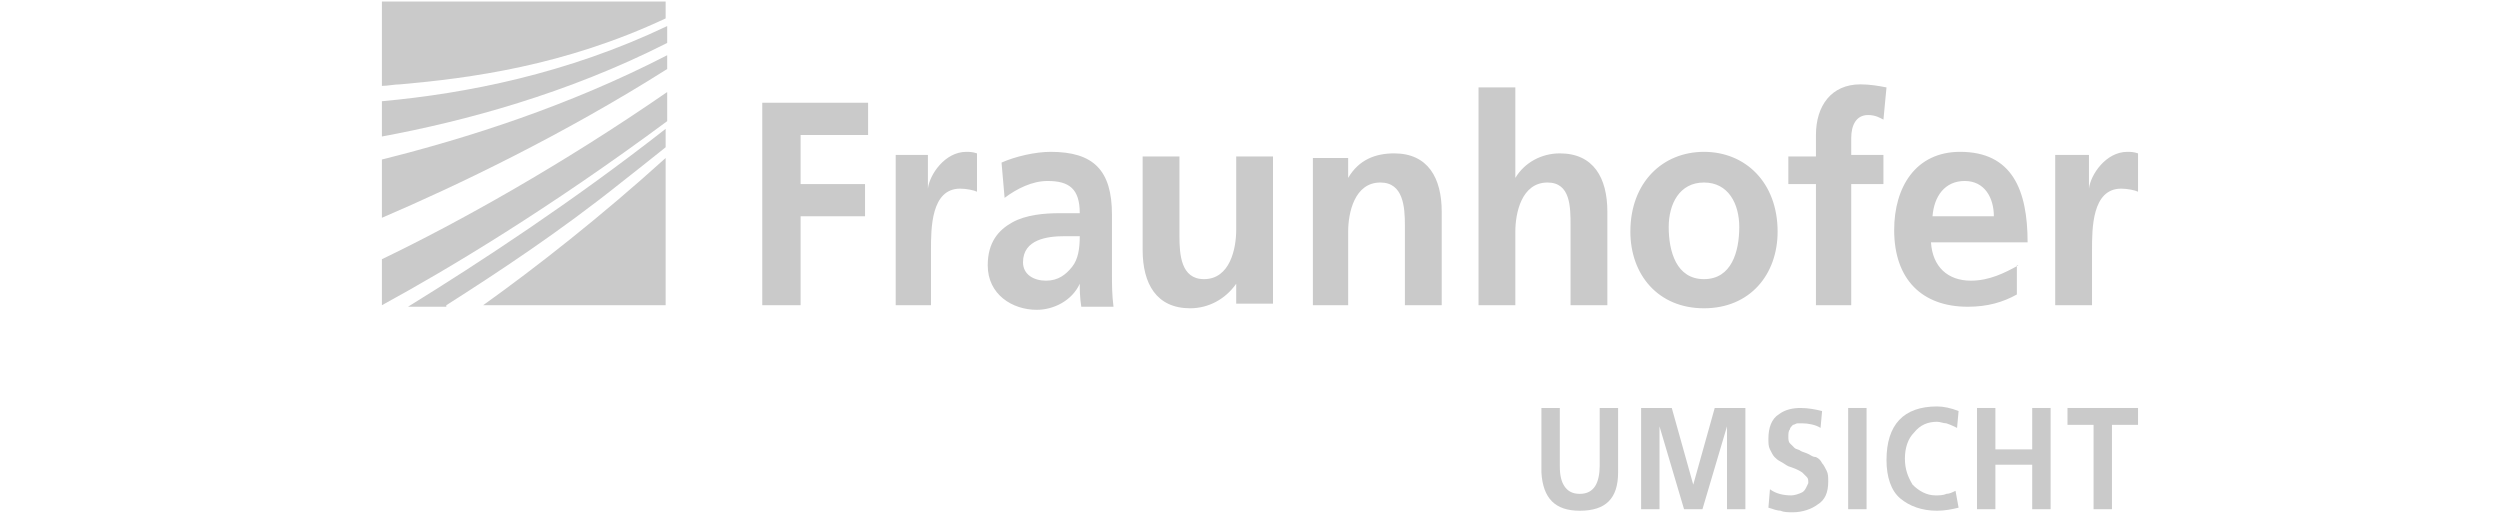 <?xml version="1.0" encoding="utf-8"?>
<!-- Generator: Adobe Illustrator 21.1.0, SVG Export Plug-In . SVG Version: 6.00 Build 0)  -->
<svg version="1.1" id="Ebene_1" xmlns="http://www.w3.org/2000/svg" xmlns:xlink="http://www.w3.org/1999/xlink" x="0px" y="0px"
	 viewBox="0 0 163 33.5" style="enable-background:new 0 0 163 33.5;" xml:space="preserve">
<style type="text/css">
	.st0{fill:#CACACA;}
</style>
<g>
	<path class="st0" d="M24.9,19.9c4.4-2.4,10.9-6.3,18.6-12V6c-6.8,4.7-13.6,8.5-18.6,10.9V19.9z"/>
	<path class="st0" d="M24.9,14.2c4.9-2.1,11.8-5.4,18.6-9.7V3.6c-6.4,3.3-13,5.4-18.6,6.8V14.2z"/>
	<path class="st0" d="M43.4,19.9v-9.6c-4.2,3.8-8.4,7.1-11.9,9.6H43.4z"/>
	<path class="st0" d="M29.1,19.9c3.3-2.1,7.4-4.8,11.4-8c0.9-0.7,1.9-1.5,2.9-2.3V8.4c-6,4.7-12.1,8.7-16.8,11.6H29.1z"/>
	<path class="st0" d="M24.9,8.9c5.4-1,12.1-2.8,18.6-6.1V1.7c-6.5,3.1-13.1,4.4-18.6,4.9V8.9z"/>
	<path class="st0" d="M24.9,0.1v5.5c0.4,0,0.8-0.1,1.2-0.1c4.5-0.4,10.7-1.2,17.3-4.3V0.1H24.9z"/>
	<path class="st0" d="M134,19.9h2.4v-3.6c0-1.4,0-4,1.9-4c0.4,0,0.9,0.1,1.1,0.2V10c-0.3-0.1-0.5-0.1-0.7-0.1
		c-1.4,0-2.4,1.5-2.5,2.4h0v-2.2H134V19.9z M131.6,17.3c-0.9,0.5-1.9,1-3.1,1c-1.5,0-2.5-0.9-2.6-2.5h6.3c0-3.4-1-5.9-4.4-5.9
		c-2.9,0-4.3,2.3-4.3,5.1c0,3.2,1.8,5,4.8,5c1.3,0,2.3-0.3,3.2-0.8V17.3z M126,14.1c0.1-1.3,0.8-2.3,2.1-2.3c1.3,0,1.9,1.1,1.9,2.3
		H126z M118.3,19.9h2.4V12h2.1v-1.9h-2.1V9c0-0.8,0.3-1.5,1.1-1.5c0.5,0,0.8,0.2,1,0.3l0.2-2.1c-0.5-0.1-1.1-0.2-1.7-0.2
		c-1.9,0-2.9,1.4-2.9,3.3v1.4h-1.8V12h1.8V19.9z M108.8,14.8c0-1.5,0.7-2.9,2.3-2.9c1.6,0,2.3,1.4,2.3,2.9c0,1.6-0.5,3.4-2.3,3.4
		C109.3,18.2,108.8,16.4,108.8,14.8 M106.3,15.1c0,2.8,1.8,5,4.8,5c3,0,4.8-2.2,4.8-5c0-3.2-2.1-5.2-4.8-5.2
		C108.4,9.9,106.3,11.9,106.3,15.1 M96.4,19.9h2.4v-4.8c0-1.2,0.4-3.2,2.1-3.2c1.5,0,1.5,1.6,1.5,2.8v5.2h2.4v-6.1
		c0-2.2-0.9-3.8-3.1-3.8c-1.2,0-2.3,0.6-2.9,1.6h0V5.7h-2.4V19.9z M85.5,19.9h2.4v-4.8c0-1.2,0.4-3.2,2.1-3.2c1.5,0,1.6,1.6,1.6,2.8
		v5.2h2.4v-6.1c0-2.2-0.9-3.8-3.1-3.8c-1.2,0-2.3,0.4-3,1.6h0v-1.3h-2.3V19.9z M83,10.2h-2.4v4.8c0,1.2-0.4,3.2-2.1,3.2
		c-1.5,0-1.6-1.6-1.6-2.8v-5.2h-2.4v6.1c0,2.2,0.9,3.8,3.1,3.8c1.2,0,2.3-0.6,3-1.6h0v1.3H83V10.2z M66.7,17.1
		c0-1.5,1.6-1.7,2.7-1.7h1c0,0.8-0.1,1.5-0.5,2c-0.4,0.5-0.9,0.9-1.7,0.9C67.4,18.3,66.7,17.9,66.7,17.1 M65.5,12.9
		c0.8-0.6,1.8-1.1,2.8-1.1c1.4,0,2.1,0.5,2.1,2.1h-1.3c-1,0-2.2,0.1-3.1,0.6c-0.9,0.5-1.6,1.3-1.6,2.8c0,1.9,1.6,2.9,3.2,2.9
		c1.1,0,2.3-0.6,2.8-1.7h0c0,0.3,0,0.9,0.1,1.5h2.1c-0.1-0.8-0.1-1.4-0.1-2.2c0-0.7,0-1.5,0-2.4V14c0-2.9-1.2-4.1-4-4.1
		c-1,0-2.3,0.3-3.2,0.7L65.5,12.9z M58.3,19.9h2.4v-3.6c0-1.4,0-4,1.9-4c0.4,0,0.9,0.1,1.1,0.2V10c-0.3-0.1-0.5-0.1-0.7-0.1
		c-1.4,0-2.4,1.5-2.5,2.4h0v-2.2h-2.1V19.9z M49.7,19.9h2.5v-5.8h4.2V12h-4.2V8.8h4.4V6.7h-6.9V19.9z"/>
	<path class="st0" d="M100.5,26.6h1.2v3.8c0,0.6,0.1,1,0.3,1.3c0.2,0.3,0.5,0.5,1,0.5c0.5,0,0.8-0.2,1-0.5c0.2-0.3,0.3-0.8,0.3-1.3
		v-3.8h1.2v4.2c0,1.7-0.8,2.5-2.5,2.5c-1.6,0-2.4-0.8-2.5-2.5V26.6z"/>
</g>
<polygon class="st0" points="111.8,26.6 110.4,31.6 110.4,31.6 109,26.6 107,26.6 107,33.2 108.2,33.2 108.2,27.8 108.2,27.8 
	109.8,33.2 111,33.2 112.6,27.8 112.6,27.8 112.6,33.2 113.8,33.2 113.8,26.6 "/>
<g>
	<path class="st0" d="M117.5,27.6c-0.1,0-0.2,0-0.3,0c-0.1,0-0.2,0.1-0.3,0.1c-0.1,0.1-0.2,0.2-0.2,0.3c-0.1,0.1-0.1,0.3-0.1,0.5
		c0,0.1,0,0.3,0.1,0.4c0.1,0.1,0.2,0.2,0.3,0.3c0.1,0.1,0.3,0.1,0.4,0.2c0.2,0.1,0.3,0.1,0.5,0.2c0.2,0.1,0.3,0.2,0.5,0.2
		c0.2,0.1,0.3,0.2,0.4,0.4c0.1,0.1,0.2,0.3,0.3,0.5c0.1,0.2,0.1,0.4,0.1,0.7c0,0.7-0.2,1.2-0.7,1.5c-0.4,0.3-1,0.5-1.6,0.5
		c-0.3,0-0.6,0-0.8-0.1c-0.2,0-0.5-0.1-0.8-0.2l0.1-1.2c0.4,0.3,0.9,0.4,1.4,0.4c0.2,0,0.5-0.1,0.7-0.2c0.2-0.1,0.3-0.4,0.4-0.6
		c0-0.2,0-0.3-0.1-0.4c-0.1-0.1-0.2-0.2-0.3-0.3c-0.3-0.2-0.6-0.3-0.9-0.4c-0.2-0.1-0.3-0.2-0.5-0.3c-0.2-0.1-0.3-0.2-0.4-0.3
		c-0.1-0.1-0.2-0.3-0.3-0.5c-0.1-0.2-0.1-0.4-0.1-0.7c0-0.7,0.2-1.3,0.7-1.6c0.4-0.3,0.9-0.4,1.4-0.4c0.5,0,1,0.1,1.4,0.2l-0.1,1.1
		C118.4,27.7,117.9,27.6,117.5,27.6"/>
</g>
<rect x="120.5" y="26.6" class="st0" width="1.2" height="6.6"/>
<g>
	<path class="st0" d="M127.7,33.1c-0.4,0.1-0.9,0.2-1.4,0.2c-1,0-1.8-0.3-2.4-0.8c-0.6-0.5-0.9-1.4-0.9-2.5c0-2.3,1.1-3.5,3.3-3.5
		c0.4,0,0.9,0.1,1.4,0.3l-0.1,1.1c-0.2-0.1-0.4-0.2-0.7-0.3c-0.2,0-0.4-0.1-0.6-0.1c-0.6,0-1.1,0.2-1.5,0.7c-0.4,0.4-0.6,1-0.6,1.7
		c0,0.7,0.2,1.2,0.5,1.7c0.4,0.4,0.9,0.7,1.5,0.7c0.2,0,0.5,0,0.7-0.1c0.2,0,0.4-0.1,0.6-0.2L127.7,33.1z"/>
</g>
<polygon class="st0" points="132.5,26.6 132.5,29.3 130.1,29.3 130.1,26.6 128.9,26.6 128.9,33.2 130.1,33.2 130.1,30.3 132.5,30.3 
	132.5,33.2 133.7,33.2 133.7,26.6 "/>
<polygon class="st0" points="134.8,26.6 134.8,27.7 136.5,27.7 136.5,33.2 137.7,33.2 137.7,27.7 139.4,27.7 139.4,26.6 "/>
</svg>
